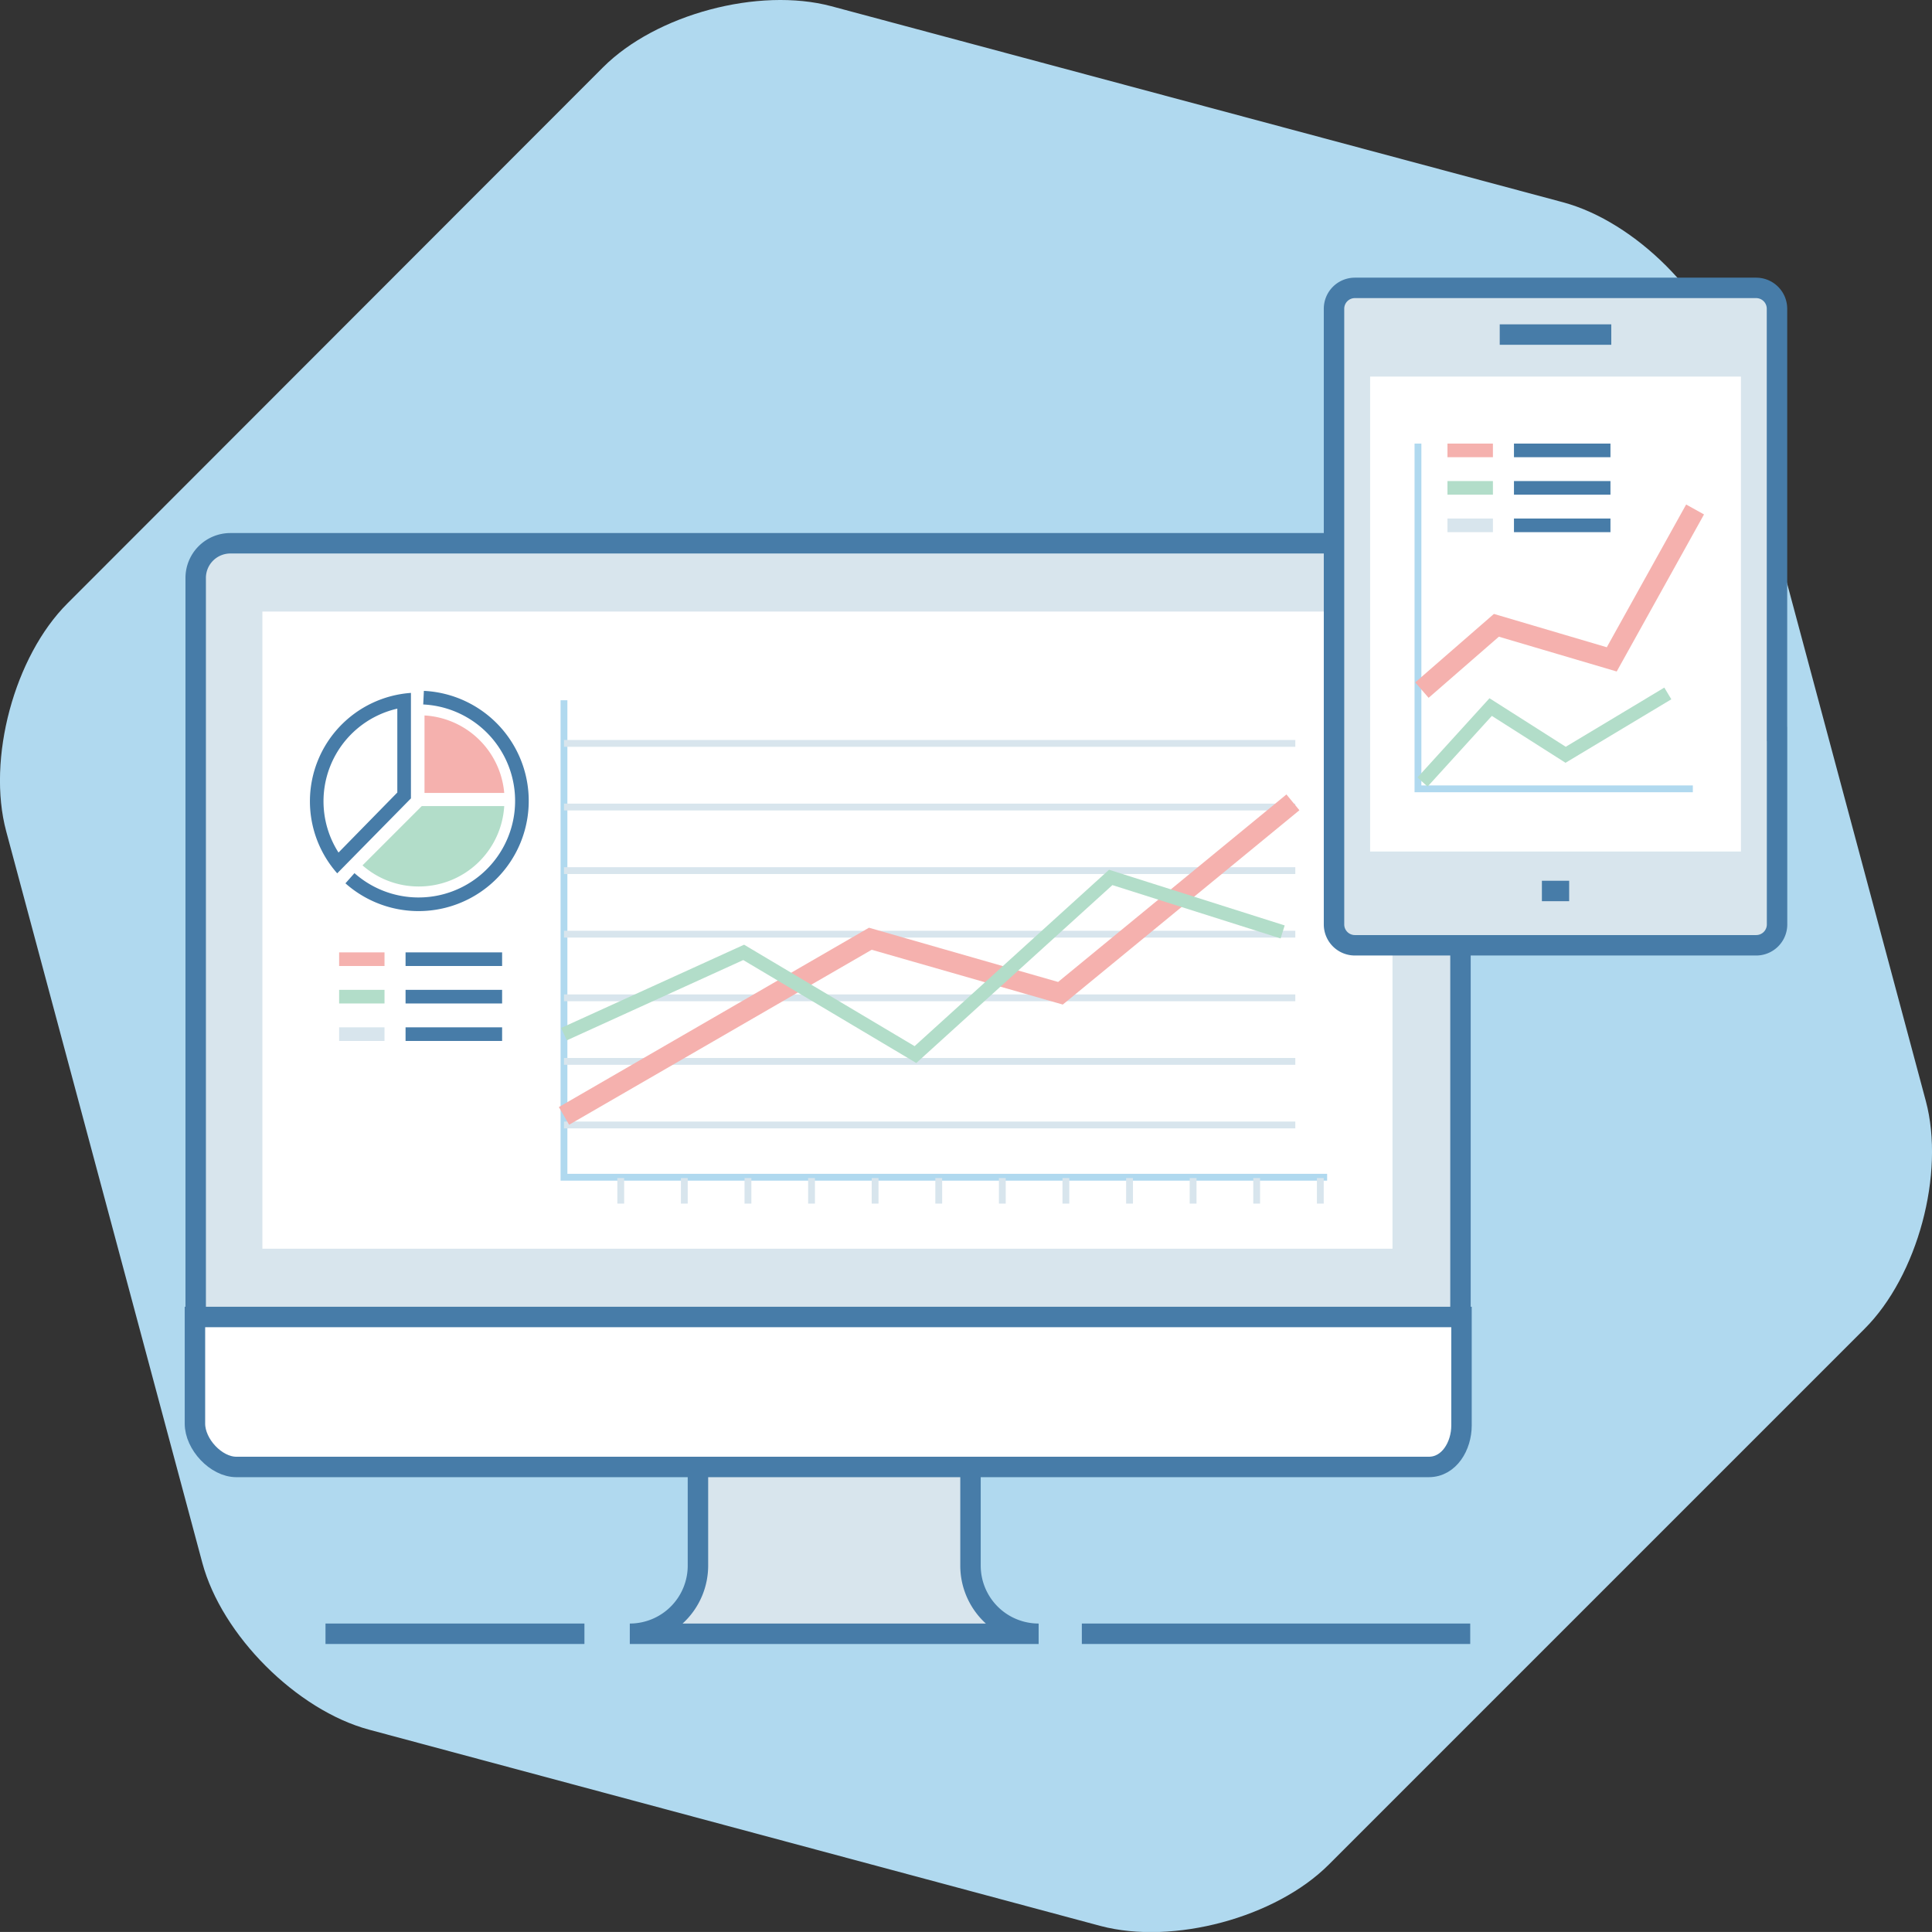 <svg xmlns="http://www.w3.org/2000/svg" viewBox="0 0 283.54 283.53"><rect x="0" y="0" width="283.54" height="283.53" fill="#333333" stroke="none"/><defs><style>.cls-1{fill:#b0d9ef;}.cls-2{fill:#d8e5ed;}.cls-16,.cls-2,.cls-4,.cls-8{stroke:#477ca8;}.cls-14,.cls-16,.cls-2,.cls-4{stroke-width:3px;}.cls-3,.cls-4{fill:#fff;}.cls-10,.cls-11,.cls-12,.cls-13,.cls-14,.cls-15,.cls-16,.cls-5,.cls-8{fill:none;}.cls-5{stroke:#b0d9ef;}.cls-13,.cls-14,.cls-15,.cls-5{stroke-miterlimit:10;}.cls-6{fill:#b2ddc9;}.cls-7{fill:#f5b1ae;}.cls-10,.cls-11,.cls-12,.cls-15,.cls-8{stroke-width:2px;}.cls-9{fill:#477ca8;}.cls-10,.cls-14{stroke:#f5b1ae;}.cls-11,.cls-15{stroke:#b2ddc9;}.cls-12,.cls-13{stroke:#d8e5ed;}</style></defs><title>Asset 9</title><g id="Layer_2" data-name="Layer 2"><g id="Layer_4" data-name="Layer 4"><path class="cls-1" d="M195,273.66c-7.78,7.78-22.83,11.81-33.46,9L54.18,253.85C43.56,251,32.54,240,29.69,229.35L.91,122c-2.85-10.62,1.19-25.68,9-33.46L88.5,9.88C96.27,2.1,111.33-1.93,122,.91l107.4,28.78C240,32.54,251,43.56,253.85,54.18l28.78,107.39c2.85,10.63-1.19,25.68-9,33.46Z"/><path class="cls-2" d="M102.43,211.77v18a10,10,0,0,1-10,10h60a10,10,0,0,1-10-10v-18Z"/><path class="cls-2" d="M214.34,193.39V84.81a5.09,5.09,0,0,0-5.09-5.08H33.8a5.09,5.09,0,0,0-5.08,5.08V193.39Z"/><rect class="cls-3" x="38.51" y="89.75" width="165.85" height="93.51"/><path class="cls-4" d="M28.61,193.28v15.66c0,3,3.08,6.35,6.08,6.35h175c3,0,4.8-3.09,4.8-6.09V193.28Z"/><polyline class="cls-5" points="194.77 172.77 82.77 172.77 82.77 102.77"/><path class="cls-6" d="M61.48,130.1A12.46,12.46,0,0,1,53.2,127l8.7-8.7H74A12.55,12.55,0,0,1,61.48,130.1Z"/><path class="cls-7" d="M62.3,116.37V105A12.47,12.47,0,0,1,74,116.37Z"/><path class="cls-8" d="M62.16,102.39a15.17,15.17,0,1,1-10.8,26.5"/><path class="cls-3" d="M49.55,126.63a14.95,14.95,0,0,1,9.76-23.88v13.92Z"/><path class="cls-9" d="M58.31,104v12.31l-8.63,8.81A13.95,13.95,0,0,1,58.31,104m2-2.31a15.95,15.95,0,0,0-10.82,26.48l10.82-11V101.64Z"/><line class="cls-10" x1="49.77" y1="140.77" x2="56.43" y2="140.77"/><line class="cls-8" x1="73.69" y1="140.77" x2="59.52" y2="140.77"/><line class="cls-11" x1="49.77" y1="146.27" x2="56.43" y2="146.27"/><line class="cls-8" x1="73.69" y1="146.27" x2="59.52" y2="146.27"/><line class="cls-12" x1="49.77" y1="151.77" x2="56.43" y2="151.77"/><line class="cls-8" x1="73.69" y1="151.77" x2="59.52" y2="151.77"/><line class="cls-13" x1="82.77" y1="109.1" x2="190.1" y2="109.1"/><line class="cls-13" x1="82.77" y1="118.44" x2="190.1" y2="118.44"/><line class="cls-13" x1="82.77" y1="127.77" x2="190.1" y2="127.77"/><line class="cls-13" x1="82.77" y1="137.1" x2="190.1" y2="137.1"/><line class="cls-13" x1="82.77" y1="146.44" x2="190.1" y2="146.44"/><line class="cls-13" x1="82.77" y1="155.77" x2="190.1" y2="155.77"/><line class="cls-13" x1="82.77" y1="165.1" x2="190.1" y2="165.1"/><line class="cls-13" x1="147.1" y1="172.89" x2="147.1" y2="176.64"/><line class="cls-13" x1="137.77" y1="172.89" x2="137.77" y2="176.64"/><line class="cls-13" x1="128.43" y1="172.89" x2="128.43" y2="176.64"/><line class="cls-13" x1="119.1" y1="172.89" x2="119.1" y2="176.64"/><line class="cls-13" x1="109.77" y1="172.89" x2="109.77" y2="176.64"/><line class="cls-13" x1="100.43" y1="172.89" x2="100.43" y2="176.64"/><line class="cls-13" x1="91.1" y1="172.89" x2="91.1" y2="176.64"/><line class="cls-13" x1="193.77" y1="172.89" x2="193.77" y2="176.64"/><line class="cls-13" x1="184.43" y1="172.89" x2="184.43" y2="176.64"/><line class="cls-13" x1="175.1" y1="172.89" x2="175.1" y2="176.64"/><line class="cls-13" x1="165.77" y1="172.89" x2="165.77" y2="176.64"/><line class="cls-13" x1="156.43" y1="172.89" x2="156.43" y2="176.64"/><polyline class="cls-14" points="82.77 163.77 127.73 137.77 155.63 145.77 189.75 117.75"/><polyline class="cls-15" points="82.77 151.77 109.14 139.77 134.35 154.77 163.01 128.77 188.24 136.77"/><line class="cls-16" x1="158.77" y1="239.77" x2="215.77" y2="239.77"/><line class="cls-16" x1="47.77" y1="239.77" x2="85.77" y2="239.77"/><path class="cls-2" d="M260.8,106.67v29a3.06,3.06,0,0,1-3.06,3.06H198.84a3.06,3.06,0,0,1-3.06-3.06V45.31a3.06,3.06,0,0,1,3.06-3.06h58.89a3.06,3.06,0,0,1,3.06,3.06v63.45"/><rect class="cls-3" x="201.08" y="55.27" width="54.42" height="69.7"/><line class="cls-2" x1="220.1" y1="49.1" x2="236.47" y2="49.1"/><line class="cls-2" x1="226.29" y1="130.76" x2="230.29" y2="130.76"/><polyline class="cls-5" points="248.44 115.77 208.1 115.77 208.1 65.1"/><polyline class="cls-15" points="244.77 101.77 229.77 110.77 218.77 103.77 208.77 114.77"/><line class="cls-10" x1="212.43" y1="66.1" x2="219.1" y2="66.1"/><line class="cls-8" x1="236.35" y1="66.1" x2="222.19" y2="66.1"/><line class="cls-11" x1="212.43" y1="71.6" x2="219.1" y2="71.6"/><line class="cls-8" x1="236.35" y1="71.6" x2="222.19" y2="71.6"/><line class="cls-12" x1="212.43" y1="77.1" x2="219.1" y2="77.1"/><line class="cls-8" x1="236.35" y1="77.1" x2="222.19" y2="77.1"/><polyline class="cls-14" points="208.68 101.28 219.61 91.77 236.54 96.77 248.77 74.77"/></g></g></svg>